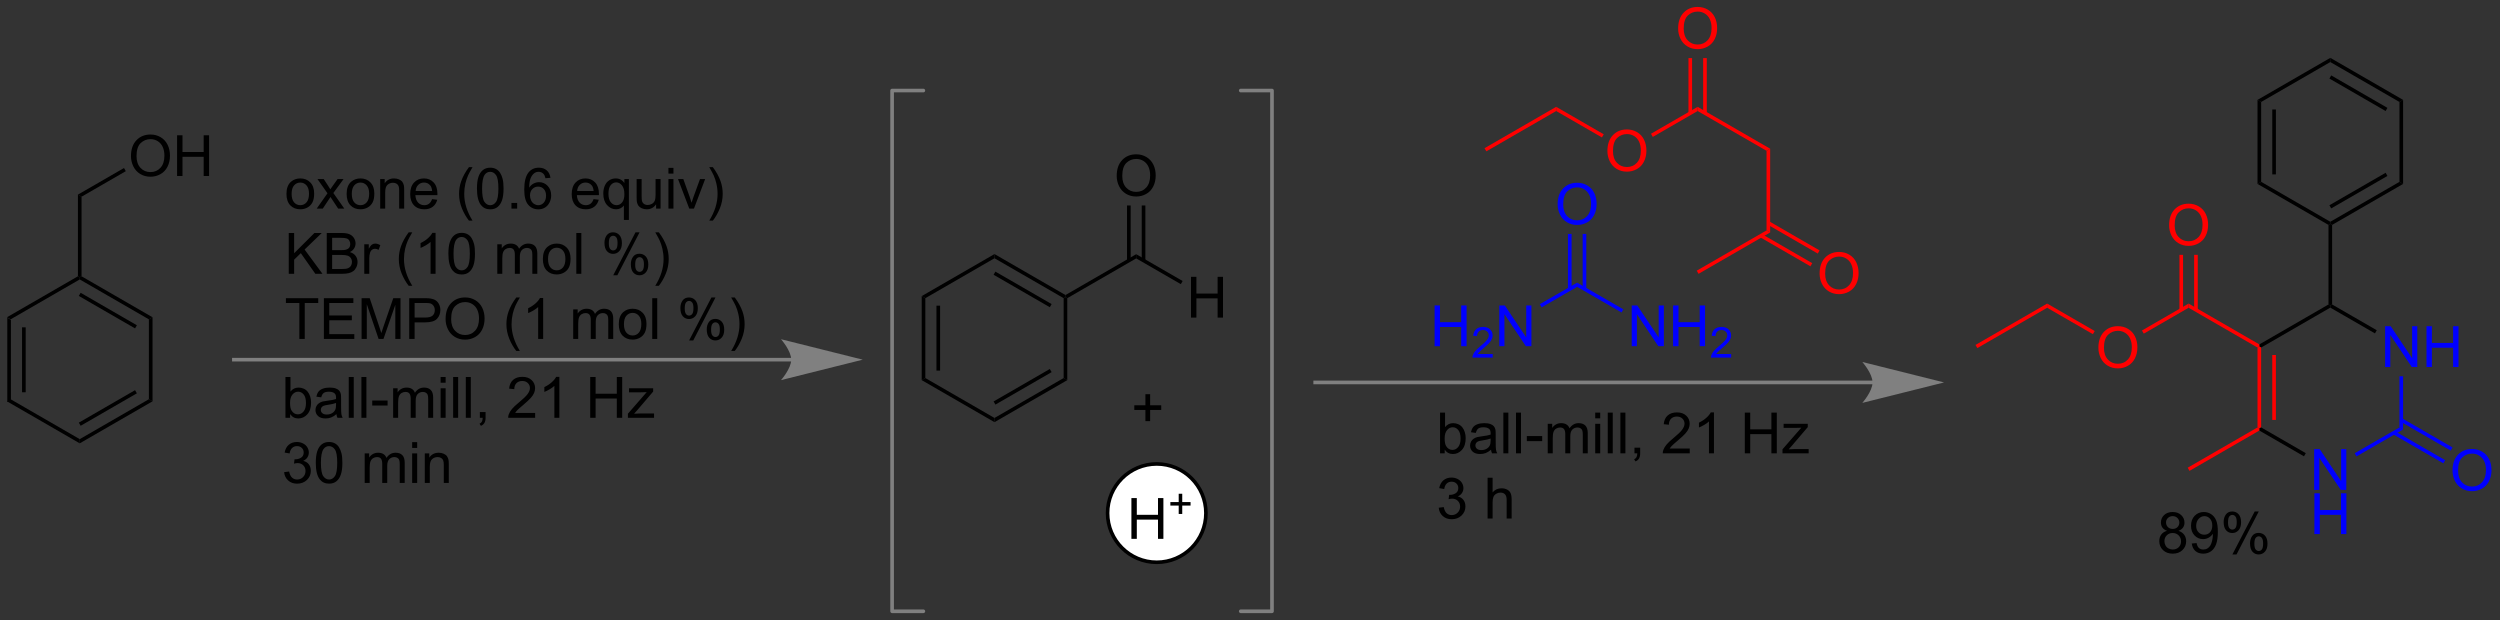 <?xml version="1.0" encoding="UTF-8"?>
<!DOCTYPE svg PUBLIC '-//W3C//DTD SVG 1.0//EN'
          'http://www.w3.org/TR/2001/REC-SVG-20010904/DTD/svg10.dtd'>
<svg stroke-dasharray="none" shape-rendering="auto" xmlns="http://www.w3.org/2000/svg" font-family="'Dialog'" text-rendering="auto" width="963" fill-opacity="1" color-interpolation="auto" color-rendering="auto" preserveAspectRatio="xMidYMid meet" font-size="12px" viewBox="0 0 963 239" fill="black" xmlns:xlink="http://www.w3.org/1999/xlink" stroke="black" image-rendering="auto" stroke-miterlimit="10" stroke-linecap="square" stroke-linejoin="miter" font-style="normal" stroke-width="1" height="239" stroke-dashoffset="0" font-weight="normal" stroke-opacity="1"
><rect x="0" y="0" width="963" height="239" fill="#333333" stroke="none"/><!--Generated by the Batik Graphics2D SVG Generator--><defs id="genericDefs"
  /><g
  ><defs id="defs1"
    ><clipPath clipPathUnits="userSpaceOnUse" id="clipPath1"
      ><path d="M0.633 1.598 L361.52 1.598 L361.52 91.155 L0.633 91.155 L0.633 1.598 Z"
      /></clipPath
      ><clipPath clipPathUnits="userSpaceOnUse" id="clipPath2"
      ><path d="M130.92 124.559 L130.92 211.626 L481.773 211.626 L481.773 124.559 Z"
      /></clipPath
    ></defs
    ><g transform="scale(2.667,2.667) translate(-0.633,-1.598) matrix(1.029,0,0,1.029,-134.032,-126.523)"
    ><path d="M131.893 169.109 L132.403 169.403 L132.403 180.618 L131.893 180.912 ZM133.964 170.452 L133.964 179.569 L134.474 179.569 L134.474 170.452 Z" stroke="none" clip-path="url(#clipPath2)"
    /></g
    ><g transform="matrix(2.743,0,0,2.743,-359.106,-341.656)"
    ><path d="M131.893 180.912 L132.403 180.618 L142.114 186.225 L142.114 186.814 Z" stroke="none" clip-path="url(#clipPath2)"
    /></g
    ><g transform="matrix(2.743,0,0,2.743,-359.106,-341.656)"
    ><path d="M142.114 186.814 L142.114 186.225 L151.826 180.618 L152.336 180.912 ZM142.242 184.348 L150.137 179.79 L149.882 179.348 L141.987 183.906 Z" stroke="none" clip-path="url(#clipPath2)"
    /></g
    ><g transform="matrix(2.743,0,0,2.743,-359.106,-341.656)"
    ><path d="M152.336 180.912 L151.826 180.618 L151.826 169.403 L152.336 169.109 Z" stroke="none" clip-path="url(#clipPath2)"
    /></g
    ><g transform="matrix(2.743,0,0,2.743,-359.106,-341.656)"
    ><path d="M152.336 169.109 L151.826 169.403 L142.114 163.796 L142.114 163.502 L142.37 163.355 ZM150.137 170.231 L142.242 165.673 L141.987 166.115 L149.882 170.673 Z" stroke="none" clip-path="url(#clipPath2)"
    /></g
    ><g transform="matrix(2.743,0,0,2.743,-359.106,-341.656)"
    ><path d="M141.859 163.355 L142.114 163.502 L142.114 163.796 L132.403 169.403 L131.893 169.109 Z" stroke="none" clip-path="url(#clipPath2)"
    /></g
    ><g transform="matrix(2.743,0,0,2.743,-359.106,-341.656)"
    ><path d="M142.37 163.355 L142.114 163.502 L141.859 163.355 L141.859 151.886 L142.37 152.18 Z" stroke="none" clip-path="url(#clipPath2)"
    /></g
    ><g transform="matrix(2.743,0,0,2.743,-359.106,-341.656)"
    ><path d="M149.31 146.485 Q149.31 145.058 150.075 144.253 Q150.841 143.446 152.052 143.446 Q152.844 143.446 153.479 143.826 Q154.117 144.203 154.45 144.881 Q154.786 145.558 154.786 146.417 Q154.786 147.289 154.435 147.977 Q154.083 148.664 153.437 149.018 Q152.794 149.373 152.047 149.373 Q151.239 149.373 150.601 148.982 Q149.966 148.589 149.638 147.914 Q149.31 147.237 149.31 146.485 ZM150.091 146.495 Q150.091 147.531 150.646 148.128 Q151.203 148.722 152.044 148.722 Q152.898 148.722 153.45 148.12 Q154.005 147.518 154.005 146.414 Q154.005 145.714 153.768 145.193 Q153.531 144.672 153.075 144.386 Q152.622 144.097 152.054 144.097 Q151.25 144.097 150.669 144.651 Q150.091 145.203 150.091 146.495 ZM155.785 149.274 L155.785 143.547 L156.543 143.547 L156.543 145.899 L159.519 145.899 L159.519 143.547 L160.277 143.547 L160.277 149.274 L159.519 149.274 L159.519 146.573 L156.543 146.573 L156.543 149.274 L155.785 149.274 Z" stroke="none" clip-path="url(#clipPath2)"
    /></g
    ><g transform="matrix(2.743,0,0,2.743,-359.106,-341.656)"
    ><path d="M142.37 152.18 L141.859 151.886 L148.329 148.151 L148.584 148.593 Z" stroke="none" clip-path="url(#clipPath2)"
    /></g
    ><g transform="matrix(2.743,0,0,2.743,-359.106,-341.656)"
    ><path d="M171.145 151.779 Q171.145 150.628 171.786 150.073 Q172.323 149.612 173.091 149.612 Q173.948 149.612 174.489 150.172 Q175.034 150.732 175.034 151.721 Q175.034 152.521 174.791 152.982 Q174.552 153.44 174.093 153.695 Q173.635 153.948 173.091 153.948 Q172.221 153.948 171.682 153.391 Q171.145 152.831 171.145 151.779 ZM171.869 151.779 Q171.869 152.576 172.216 152.974 Q172.565 153.37 173.091 153.37 Q173.614 153.37 173.961 152.971 Q174.31 152.573 174.31 151.755 Q174.31 150.987 173.961 150.591 Q173.612 150.193 173.091 150.193 Q172.565 150.193 172.216 150.589 Q171.869 150.982 171.869 151.779 ZM175.389 153.854 L176.905 151.698 L175.501 149.706 L176.381 149.706 L177.017 150.677 Q177.196 150.956 177.306 151.143 Q177.478 150.886 177.623 150.685 L178.321 149.706 L179.162 149.706 L177.728 151.659 L179.272 153.854 L178.407 153.854 L177.556 152.565 L177.329 152.216 L176.241 153.854 L175.389 153.854 ZM179.595 151.779 Q179.595 150.628 180.235 150.073 Q180.772 149.612 181.54 149.612 Q182.397 149.612 182.939 150.172 Q183.483 150.732 183.483 151.721 Q183.483 152.521 183.241 152.982 Q183.001 153.44 182.543 153.695 Q182.084 153.948 181.54 153.948 Q180.67 153.948 180.131 153.391 Q179.595 152.831 179.595 151.779 ZM180.319 151.779 Q180.319 152.576 180.665 152.974 Q181.014 153.37 181.54 153.37 Q182.064 153.37 182.41 152.971 Q182.759 152.573 182.759 151.755 Q182.759 150.987 182.41 150.591 Q182.061 150.193 181.54 150.193 Q181.014 150.193 180.665 150.589 Q180.319 150.982 180.319 151.779 ZM184.307 153.854 L184.307 149.706 L184.94 149.706 L184.94 150.294 Q185.395 149.612 186.26 149.612 Q186.635 149.612 186.948 149.748 Q187.263 149.88 187.419 150.099 Q187.575 150.318 187.638 150.62 Q187.677 150.815 187.677 151.302 L187.677 153.854 L186.974 153.854 L186.974 151.331 Q186.974 150.901 186.89 150.688 Q186.81 150.474 186.601 150.349 Q186.393 150.221 186.112 150.221 Q185.661 150.221 185.336 150.508 Q185.01 150.792 185.01 151.589 L185.01 153.854 L184.307 153.854 ZM191.595 152.518 L192.321 152.607 Q192.149 153.245 191.683 153.596 Q191.22 153.948 190.498 153.948 Q189.587 153.948 189.053 153.388 Q188.522 152.826 188.522 151.815 Q188.522 150.768 189.061 150.19 Q189.6 149.612 190.459 149.612 Q191.29 149.612 191.816 150.18 Q192.345 150.745 192.345 151.771 Q192.345 151.833 192.342 151.958 L189.248 151.958 Q189.287 152.643 189.634 153.008 Q189.983 153.37 190.501 153.37 Q190.889 153.37 191.162 153.167 Q191.436 152.964 191.595 152.518 ZM189.287 151.38 L191.603 151.38 Q191.556 150.857 191.337 150.596 Q191.001 150.19 190.467 150.19 Q189.983 150.19 189.652 150.516 Q189.321 150.839 189.287 151.38 ZM196.772 155.539 Q196.189 154.805 195.785 153.82 Q195.384 152.833 195.384 151.779 Q195.384 150.849 195.686 149.998 Q196.037 149.011 196.772 148.029 L197.274 148.029 Q196.803 148.841 196.649 149.19 Q196.412 149.729 196.274 150.315 Q196.108 151.044 196.108 151.784 Q196.108 153.662 197.274 155.539 L196.772 155.539 ZM197.897 151.029 Q197.897 150.013 198.105 149.396 Q198.314 148.776 198.725 148.44 Q199.139 148.104 199.764 148.104 Q200.225 148.104 200.571 148.289 Q200.92 148.474 201.147 148.826 Q201.373 149.175 201.501 149.677 Q201.631 150.177 201.631 151.029 Q201.631 152.037 201.423 152.656 Q201.217 153.276 200.803 153.615 Q200.392 153.953 199.764 153.953 Q198.936 153.953 198.462 153.357 Q197.897 152.643 197.897 151.029 ZM198.618 151.029 Q198.618 152.44 198.949 152.906 Q199.28 153.373 199.764 153.373 Q200.248 153.373 200.577 152.904 Q200.907 152.435 200.907 151.029 Q200.907 149.615 200.577 149.151 Q200.248 148.685 199.756 148.685 Q199.272 148.685 198.983 149.096 Q198.618 149.62 198.618 151.029 ZM202.739 153.854 L202.739 153.052 L203.541 153.052 L203.541 153.854 L202.739 153.854 ZM208.217 149.529 L207.517 149.583 Q207.423 149.169 207.251 148.982 Q206.967 148.682 206.548 148.682 Q206.212 148.682 205.959 148.87 Q205.626 149.112 205.433 149.578 Q205.243 150.042 205.235 150.901 Q205.491 150.513 205.858 150.326 Q206.225 150.138 206.626 150.138 Q207.329 150.138 207.824 150.656 Q208.319 151.175 208.319 151.995 Q208.319 152.534 208.084 152.998 Q207.853 153.458 207.446 153.706 Q207.04 153.953 206.524 153.953 Q205.647 153.953 205.092 153.307 Q204.537 152.659 204.537 151.175 Q204.537 149.513 205.149 148.761 Q205.686 148.104 206.592 148.104 Q207.267 148.104 207.699 148.484 Q208.131 148.862 208.217 149.529 ZM205.345 151.998 Q205.345 152.362 205.498 152.695 Q205.655 153.026 205.931 153.201 Q206.209 153.373 206.514 153.373 Q206.959 153.373 207.28 153.013 Q207.6 152.654 207.6 152.037 Q207.6 151.443 207.282 151.102 Q206.967 150.761 206.485 150.761 Q206.009 150.761 205.675 151.102 Q205.345 151.443 205.345 151.998 ZM214.274 152.518 L215.001 152.607 Q214.829 153.245 214.363 153.596 Q213.899 153.948 213.178 153.948 Q212.267 153.948 211.733 153.388 Q211.202 152.826 211.202 151.815 Q211.202 150.768 211.741 150.19 Q212.28 149.612 213.139 149.612 Q213.97 149.612 214.496 150.18 Q215.024 150.745 215.024 151.771 Q215.024 151.833 215.022 151.958 L211.928 151.958 Q211.967 152.643 212.314 153.008 Q212.662 153.37 213.181 153.37 Q213.569 153.37 213.842 153.167 Q214.116 152.964 214.274 152.518 ZM211.967 151.38 L214.282 151.38 Q214.235 150.857 214.017 150.596 Q213.681 150.19 213.147 150.19 Q212.662 150.19 212.332 150.516 Q212.001 150.839 211.967 151.38 ZM218.528 155.445 L218.528 153.412 Q218.364 153.643 218.07 153.797 Q217.776 153.948 217.442 153.948 Q216.705 153.948 216.172 153.359 Q215.638 152.768 215.638 151.74 Q215.638 151.115 215.854 150.62 Q216.073 150.123 216.484 149.867 Q216.895 149.612 217.388 149.612 Q218.159 149.612 218.599 150.261 L218.599 149.706 L219.232 149.706 L219.232 155.445 L218.528 155.445 ZM216.362 151.768 Q216.362 152.568 216.698 152.969 Q217.034 153.37 217.502 153.37 Q217.95 153.37 218.273 152.99 Q218.599 152.607 218.599 151.831 Q218.599 151.003 218.257 150.586 Q217.916 150.167 217.455 150.167 Q216.997 150.167 216.679 150.555 Q216.362 150.943 216.362 151.768 ZM223.053 153.854 L223.053 153.245 Q222.569 153.948 221.735 153.948 Q221.368 153.948 221.05 153.807 Q220.733 153.667 220.577 153.453 Q220.423 153.24 220.36 152.932 Q220.319 152.724 220.319 152.276 L220.319 149.706 L221.022 149.706 L221.022 152.005 Q221.022 152.557 221.064 152.748 Q221.131 153.026 221.345 153.185 Q221.561 153.341 221.876 153.341 Q222.194 153.341 222.47 153.18 Q222.748 153.018 222.863 152.74 Q222.978 152.458 222.978 151.927 L222.978 149.706 L223.681 149.706 L223.681 153.854 L223.053 153.854 ZM224.786 148.935 L224.786 148.128 L225.489 148.128 L225.489 148.935 L224.786 148.935 ZM224.786 153.854 L224.786 149.706 L225.489 149.706 L225.489 153.854 L224.786 153.854 ZM227.712 153.854 L226.134 149.706 L226.876 149.706 L227.767 152.19 Q227.912 152.591 228.032 153.026 Q228.126 152.698 228.295 152.237 L229.217 149.706 L229.939 149.706 L228.368 153.854 L227.712 153.854 ZM231.022 155.539 L230.517 155.539 Q231.686 153.662 231.686 151.784 Q231.686 151.05 231.517 150.326 Q231.384 149.74 231.147 149.201 Q230.993 148.849 230.517 148.029 L231.022 148.029 Q231.756 149.011 232.108 149.998 Q232.407 150.849 232.407 151.779 Q232.407 152.833 232.004 153.82 Q231.6 154.805 231.022 155.539 Z" stroke="none" clip-path="url(#clipPath2)"
    /></g
    ><g transform="matrix(2.743,0,0,2.743,-359.106,-341.656)"
    ><path d="M171.466 163.004 L171.466 157.278 L172.224 157.278 L172.224 160.116 L175.067 157.278 L176.096 157.278 L173.692 159.598 L176.2 163.004 L175.2 163.004 L173.161 160.106 L172.224 161.02 L172.224 163.004 L171.466 163.004 ZM176.802 163.004 L176.802 157.278 L178.95 157.278 Q179.607 157.278 180.002 157.452 Q180.401 157.624 180.625 157.986 Q180.849 158.348 180.849 158.741 Q180.849 159.108 180.648 159.434 Q180.45 159.757 180.049 159.957 Q180.567 160.108 180.846 160.476 Q181.127 160.843 181.127 161.343 Q181.127 161.746 180.955 162.093 Q180.786 162.437 180.536 162.624 Q180.286 162.812 179.909 162.908 Q179.534 163.004 178.987 163.004 L176.802 163.004 ZM177.56 159.684 L178.799 159.684 Q179.302 159.684 179.52 159.616 Q179.81 159.53 179.955 159.332 Q180.104 159.132 180.104 158.832 Q180.104 158.546 179.966 158.33 Q179.83 158.114 179.575 158.033 Q179.323 157.952 178.705 157.952 L177.56 157.952 L177.56 159.684 ZM177.56 162.327 L178.987 162.327 Q179.354 162.327 179.502 162.301 Q179.763 162.254 179.937 162.145 Q180.114 162.036 180.226 161.827 Q180.341 161.616 180.341 161.343 Q180.341 161.023 180.177 160.788 Q180.013 160.551 179.721 160.455 Q179.432 160.358 178.885 160.358 L177.56 160.358 L177.56 162.327 ZM182.073 163.004 L182.073 158.856 L182.705 158.856 L182.705 159.483 Q182.948 159.043 183.151 158.903 Q183.357 158.762 183.604 158.762 Q183.958 158.762 184.325 158.989 L184.083 159.64 Q183.825 159.489 183.567 159.489 Q183.338 159.489 183.153 159.627 Q182.971 159.765 182.893 160.012 Q182.776 160.387 182.776 160.832 L182.776 163.004 L182.073 163.004 ZM188.311 164.689 Q187.728 163.955 187.324 162.97 Q186.923 161.983 186.923 160.929 Q186.923 159.999 187.225 159.148 Q187.577 158.161 188.311 157.179 L188.814 157.179 Q188.342 157.991 188.189 158.34 Q187.952 158.879 187.814 159.465 Q187.647 160.194 187.647 160.934 Q187.647 162.812 188.814 164.689 L188.311 164.689 ZM192.084 163.004 L191.381 163.004 L191.381 158.523 Q191.126 158.765 190.714 159.007 Q190.303 159.249 189.975 159.371 L189.975 158.692 Q190.564 158.413 191.004 158.02 Q191.446 157.624 191.631 157.254 L192.084 157.254 L192.084 163.004 ZM193.885 160.179 Q193.885 159.163 194.093 158.546 Q194.302 157.926 194.713 157.59 Q195.127 157.254 195.752 157.254 Q196.213 157.254 196.56 157.439 Q196.909 157.624 197.135 157.976 Q197.362 158.325 197.489 158.827 Q197.619 159.327 197.619 160.179 Q197.619 161.187 197.411 161.806 Q197.205 162.426 196.791 162.765 Q196.38 163.103 195.752 163.103 Q194.924 163.103 194.45 162.507 Q193.885 161.793 193.885 160.179 ZM194.607 160.179 Q194.607 161.59 194.937 162.056 Q195.268 162.523 195.752 162.523 Q196.237 162.523 196.565 162.054 Q196.895 161.585 196.895 160.179 Q196.895 158.765 196.565 158.301 Q196.237 157.835 195.744 157.835 Q195.26 157.835 194.971 158.246 Q194.607 158.77 194.607 160.179 ZM200.752 163.004 L200.752 158.856 L201.38 158.856 L201.38 159.437 Q201.575 159.132 201.898 158.947 Q202.224 158.762 202.638 158.762 Q203.099 158.762 203.393 158.955 Q203.69 159.145 203.81 159.489 Q204.302 158.762 205.091 158.762 Q205.708 158.762 206.039 159.103 Q206.372 159.444 206.372 160.155 L206.372 163.004 L205.674 163.004 L205.674 160.39 Q205.674 159.968 205.604 159.783 Q205.536 159.598 205.357 159.486 Q205.177 159.371 204.935 159.371 Q204.497 159.371 204.208 159.663 Q203.919 159.952 203.919 160.593 L203.919 163.004 L203.216 163.004 L203.216 160.309 Q203.216 159.84 203.044 159.606 Q202.872 159.371 202.482 159.371 Q202.185 159.371 201.932 159.528 Q201.682 159.684 201.567 159.986 Q201.455 160.286 201.455 160.851 L201.455 163.004 L200.752 163.004 ZM207.153 160.929 Q207.153 159.778 207.794 159.223 Q208.33 158.762 209.099 158.762 Q209.955 158.762 210.497 159.322 Q211.041 159.882 211.041 160.871 Q211.041 161.671 210.799 162.132 Q210.56 162.59 210.101 162.845 Q209.643 163.098 209.099 163.098 Q208.229 163.098 207.69 162.541 Q207.153 161.981 207.153 160.929 ZM207.877 160.929 Q207.877 161.726 208.224 162.124 Q208.573 162.52 209.099 162.52 Q209.622 162.52 209.968 162.121 Q210.317 161.723 210.317 160.905 Q210.317 160.137 209.968 159.741 Q209.619 159.343 209.099 159.343 Q208.573 159.343 208.224 159.739 Q207.877 160.132 207.877 160.929 ZM211.85 163.004 L211.85 157.278 L212.553 157.278 L212.553 163.004 L211.85 163.004 ZM215.803 158.653 Q215.803 158.038 216.11 157.608 Q216.42 157.179 217.006 157.179 Q217.545 157.179 217.897 157.564 Q218.251 157.95 218.251 158.694 Q218.251 159.421 217.894 159.814 Q217.537 160.207 217.014 160.207 Q216.493 160.207 216.147 159.822 Q215.803 159.434 215.803 158.653 ZM217.024 157.663 Q216.764 157.663 216.589 157.89 Q216.415 158.116 216.415 158.723 Q216.415 159.273 216.589 159.499 Q216.767 159.723 217.024 159.723 Q217.29 159.723 217.464 159.496 Q217.639 159.27 217.639 158.668 Q217.639 158.114 217.462 157.89 Q217.287 157.663 217.024 157.663 ZM217.03 163.215 L220.162 157.179 L220.733 157.179 L217.61 163.215 L217.03 163.215 ZM219.506 161.661 Q219.506 161.043 219.814 160.616 Q220.123 160.187 220.712 160.187 Q221.251 160.187 221.605 160.572 Q221.959 160.957 221.959 161.702 Q221.959 162.429 221.6 162.822 Q221.243 163.215 220.717 163.215 Q220.196 163.215 219.85 162.827 Q219.506 162.437 219.506 161.661 ZM220.733 160.671 Q220.467 160.671 220.293 160.898 Q220.118 161.124 220.118 161.731 Q220.118 162.278 220.293 162.504 Q220.47 162.731 220.728 162.731 Q220.998 162.731 221.17 162.504 Q221.345 162.278 221.345 161.676 Q221.345 161.121 221.168 160.898 Q220.993 160.671 220.733 160.671 ZM223.44 164.689 L222.935 164.689 Q224.104 162.812 224.104 160.934 Q224.104 160.2 223.935 159.476 Q223.802 158.89 223.565 158.351 Q223.411 157.999 222.935 157.179 L223.44 157.179 Q224.174 158.161 224.526 159.148 Q224.825 159.999 224.825 160.929 Q224.825 161.983 224.422 162.97 Q224.018 163.955 223.44 164.689 Z" stroke="none" clip-path="url(#clipPath2)"
    /></g
    ><g transform="matrix(2.743,0,0,2.743,-359.106,-341.656)"
    ><path d="M172.955 172.154 L172.955 167.102 L171.067 167.102 L171.067 166.428 L175.607 166.428 L175.607 167.102 L173.713 167.102 L173.713 172.154 L172.955 172.154 ZM176.399 172.154 L176.399 166.428 L180.54 166.428 L180.54 167.102 L177.157 167.102 L177.157 168.857 L180.327 168.857 L180.327 169.529 L177.157 169.529 L177.157 171.477 L180.673 171.477 L180.673 172.154 L176.399 172.154 ZM181.696 172.154 L181.696 166.428 L182.837 166.428 L184.194 170.482 Q184.381 171.048 184.467 171.329 Q184.564 171.016 184.772 170.412 L186.142 166.428 L187.162 166.428 L187.162 172.154 L186.431 172.154 L186.431 167.36 L184.767 172.154 L184.084 172.154 L182.428 167.279 L182.428 172.154 L181.696 172.154 ZM188.384 172.154 L188.384 166.428 L190.545 166.428 Q191.116 166.428 191.415 166.482 Q191.837 166.553 192.121 166.751 Q192.407 166.946 192.582 167.303 Q192.756 167.657 192.756 168.084 Q192.756 168.813 192.29 169.321 Q191.827 169.826 190.61 169.826 L189.142 169.826 L189.142 172.154 L188.384 172.154 ZM189.142 169.149 L190.623 169.149 Q191.358 169.149 191.665 168.876 Q191.975 168.602 191.975 168.107 Q191.975 167.748 191.793 167.493 Q191.61 167.235 191.314 167.154 Q191.123 167.102 190.608 167.102 L189.142 167.102 L189.142 169.149 ZM193.491 169.365 Q193.491 167.938 194.256 167.133 Q195.022 166.326 196.233 166.326 Q197.024 166.326 197.66 166.706 Q198.298 167.084 198.631 167.761 Q198.967 168.438 198.967 169.298 Q198.967 170.17 198.616 170.857 Q198.264 171.545 197.618 171.899 Q196.975 172.253 196.228 172.253 Q195.42 172.253 194.782 171.863 Q194.147 171.469 193.819 170.795 Q193.491 170.118 193.491 169.365 ZM194.272 169.376 Q194.272 170.412 194.827 171.008 Q195.384 171.602 196.225 171.602 Q197.079 171.602 197.631 171.001 Q198.186 170.399 198.186 169.295 Q198.186 168.594 197.949 168.074 Q197.712 167.553 197.256 167.266 Q196.803 166.977 196.235 166.977 Q195.431 166.977 194.85 167.532 Q194.272 168.084 194.272 169.376 ZM203.42 173.839 Q202.837 173.105 202.433 172.12 Q202.032 171.133 202.032 170.079 Q202.032 169.149 202.334 168.298 Q202.686 167.31 203.42 166.329 L203.923 166.329 Q203.452 167.141 203.298 167.49 Q203.061 168.029 202.923 168.615 Q202.756 169.344 202.756 170.084 Q202.756 171.962 203.923 173.839 L203.42 173.839 ZM207.194 172.154 L206.491 172.154 L206.491 167.673 Q206.235 167.915 205.824 168.157 Q205.412 168.399 205.084 168.522 L205.084 167.842 Q205.673 167.563 206.113 167.17 Q206.556 166.774 206.741 166.404 L207.194 166.404 L207.194 172.154 ZM211.412 172.154 L211.412 168.006 L212.04 168.006 L212.04 168.587 Q212.235 168.282 212.558 168.097 Q212.884 167.912 213.298 167.912 Q213.759 167.912 214.053 168.105 Q214.35 168.295 214.47 168.639 Q214.962 167.912 215.751 167.912 Q216.368 167.912 216.699 168.253 Q217.032 168.594 217.032 169.305 L217.032 172.154 L216.334 172.154 L216.334 169.54 Q216.334 169.118 216.264 168.933 Q216.196 168.748 216.017 168.636 Q215.837 168.522 215.595 168.522 Q215.157 168.522 214.868 168.813 Q214.579 169.102 214.579 169.743 L214.579 172.154 L213.876 172.154 L213.876 169.459 Q213.876 168.99 213.704 168.756 Q213.532 168.522 213.142 168.522 Q212.845 168.522 212.592 168.678 Q212.342 168.834 212.228 169.136 Q212.116 169.435 212.116 170.001 L212.116 172.154 L211.412 172.154 ZM217.814 170.079 Q217.814 168.928 218.454 168.373 Q218.991 167.912 219.759 167.912 Q220.616 167.912 221.157 168.472 Q221.702 169.032 221.702 170.022 Q221.702 170.821 221.459 171.282 Q221.22 171.74 220.761 171.995 Q220.303 172.248 219.759 172.248 Q218.889 172.248 218.35 171.691 Q217.814 171.131 217.814 170.079 ZM218.537 170.079 Q218.537 170.876 218.884 171.274 Q219.233 171.67 219.759 171.67 Q220.282 171.67 220.629 171.272 Q220.978 170.873 220.978 170.055 Q220.978 169.287 220.629 168.891 Q220.28 168.493 219.759 168.493 Q219.233 168.493 218.884 168.889 Q218.537 169.282 218.537 170.079 ZM222.51 172.154 L222.51 166.428 L223.213 166.428 L223.213 172.154 L222.51 172.154 ZM226.463 167.803 Q226.463 167.188 226.77 166.758 Q227.08 166.329 227.666 166.329 Q228.205 166.329 228.557 166.714 Q228.911 167.1 228.911 167.844 Q228.911 168.571 228.554 168.964 Q228.198 169.357 227.674 169.357 Q227.153 169.357 226.807 168.972 Q226.463 168.584 226.463 167.803 ZM227.685 166.813 Q227.424 166.813 227.25 167.04 Q227.075 167.266 227.075 167.873 Q227.075 168.423 227.25 168.649 Q227.427 168.873 227.685 168.873 Q227.95 168.873 228.125 168.647 Q228.299 168.42 228.299 167.818 Q228.299 167.264 228.122 167.04 Q227.948 166.813 227.685 166.813 ZM227.69 172.365 L230.823 166.329 L231.393 166.329 L228.27 172.365 L227.69 172.365 ZM230.166 170.81 Q230.166 170.193 230.474 169.766 Q230.784 169.337 231.372 169.337 Q231.911 169.337 232.265 169.722 Q232.619 170.107 232.619 170.852 Q232.619 171.579 232.26 171.972 Q231.903 172.365 231.377 172.365 Q230.857 172.365 230.51 171.977 Q230.166 171.587 230.166 170.81 ZM231.393 169.821 Q231.127 169.821 230.953 170.048 Q230.778 170.274 230.778 170.881 Q230.778 171.428 230.953 171.654 Q231.13 171.881 231.388 171.881 Q231.659 171.881 231.83 171.654 Q232.005 171.428 232.005 170.826 Q232.005 170.272 231.828 170.048 Q231.653 169.821 231.393 169.821 ZM234.1 173.839 L233.595 173.839 Q234.764 171.962 234.764 170.084 Q234.764 169.35 234.595 168.626 Q234.462 168.04 234.225 167.501 Q234.071 167.149 233.595 166.329 L234.1 166.329 Q234.834 167.31 235.186 168.298 Q235.485 169.149 235.485 170.079 Q235.485 171.133 235.082 172.12 Q234.678 173.105 234.1 173.839 Z" stroke="none" clip-path="url(#clipPath2)"
    /></g
    ><g transform="matrix(2.743,0,0,2.743,-359.106,-341.656)"
    ><path d="M171.657 183.225 L171.004 183.225 L171.004 177.499 L171.707 177.499 L171.707 179.541 Q172.152 178.983 172.845 178.983 Q173.228 178.983 173.569 179.137 Q173.91 179.291 174.131 179.572 Q174.353 179.85 174.478 180.246 Q174.603 180.639 174.603 181.087 Q174.603 182.155 174.074 182.738 Q173.548 183.319 172.808 183.319 Q172.074 183.319 171.657 182.705 L171.657 183.225 ZM171.65 181.119 Q171.65 181.866 171.853 182.197 Q172.183 182.741 172.751 182.741 Q173.212 182.741 173.548 182.34 Q173.884 181.939 173.884 181.147 Q173.884 180.335 173.561 179.949 Q173.238 179.561 172.782 179.561 Q172.321 179.561 171.986 179.962 Q171.65 180.361 171.65 181.119 ZM178.164 182.712 Q177.773 183.046 177.411 183.184 Q177.052 183.319 176.638 183.319 Q175.953 183.319 175.586 182.986 Q175.219 182.65 175.219 182.132 Q175.219 181.827 175.357 181.574 Q175.497 181.322 175.721 181.171 Q175.945 181.017 176.226 180.939 Q176.435 180.884 176.851 180.835 Q177.703 180.733 178.107 180.593 Q178.109 180.447 178.109 180.408 Q178.109 179.978 177.911 179.804 Q177.641 179.564 177.109 179.564 Q176.614 179.564 176.377 179.738 Q176.141 179.913 176.029 180.353 L175.341 180.259 Q175.435 179.819 175.648 179.548 Q175.864 179.275 176.271 179.129 Q176.677 178.983 177.211 178.983 Q177.742 178.983 178.073 179.108 Q178.406 179.233 178.562 179.423 Q178.719 179.611 178.781 179.9 Q178.817 180.08 178.817 180.548 L178.817 181.486 Q178.817 182.468 178.862 182.728 Q178.906 182.986 179.039 183.225 L178.304 183.225 Q178.195 183.007 178.164 182.712 ZM178.107 181.142 Q177.724 181.298 176.958 181.408 Q176.523 181.47 176.344 181.548 Q176.164 181.626 176.065 181.778 Q175.969 181.929 175.969 182.111 Q175.969 182.392 176.182 182.58 Q176.396 182.767 176.804 182.767 Q177.211 182.767 177.526 182.59 Q177.844 182.413 177.992 182.103 Q178.107 181.866 178.107 181.4 L178.107 181.142 ZM179.892 183.225 L179.892 177.499 L180.595 177.499 L180.595 183.225 L179.892 183.225 ZM181.669 183.225 L181.669 177.499 L182.372 177.499 L182.372 183.225 L181.669 183.225 ZM183.189 181.507 L183.189 180.798 L185.347 180.798 L185.347 181.507 L183.189 181.507 ZM186.126 183.225 L186.126 179.077 L186.754 179.077 L186.754 179.658 Q186.949 179.353 187.272 179.168 Q187.597 178.983 188.012 178.983 Q188.472 178.983 188.767 179.176 Q189.064 179.366 189.183 179.71 Q189.676 178.983 190.465 178.983 Q191.082 178.983 191.413 179.324 Q191.746 179.666 191.746 180.376 L191.746 183.225 L191.048 183.225 L191.048 180.611 Q191.048 180.189 190.978 180.004 Q190.91 179.819 190.73 179.707 Q190.551 179.593 190.308 179.593 Q189.871 179.593 189.582 179.884 Q189.293 180.173 189.293 180.814 L189.293 183.225 L188.59 183.225 L188.59 180.53 Q188.59 180.061 188.418 179.827 Q188.246 179.593 187.855 179.593 Q187.558 179.593 187.306 179.749 Q187.056 179.905 186.941 180.207 Q186.829 180.507 186.829 181.072 L186.829 183.225 L186.126 183.225 ZM192.793 178.306 L192.793 177.499 L193.496 177.499 L193.496 178.306 L192.793 178.306 ZM192.793 183.225 L192.793 179.077 L193.496 179.077 L193.496 183.225 L192.793 183.225 ZM194.552 183.225 L194.552 177.499 L195.255 177.499 L195.255 183.225 L194.552 183.225 ZM196.329 183.225 L196.329 177.499 L197.032 177.499 L197.032 183.225 L196.329 183.225 ZM198.304 183.225 L198.304 182.423 L199.107 182.423 L199.107 183.225 Q199.107 183.668 198.95 183.939 Q198.794 184.21 198.453 184.358 L198.258 184.059 Q198.482 183.96 198.586 183.77 Q198.692 183.582 198.703 183.225 L198.304 183.225 ZM206.067 182.548 L206.067 183.225 L202.281 183.225 Q202.273 182.97 202.364 182.736 Q202.508 182.35 202.825 181.975 Q203.146 181.6 203.747 181.108 Q204.679 180.343 205.008 179.895 Q205.336 179.447 205.336 179.048 Q205.336 178.632 205.036 178.345 Q204.739 178.056 204.258 178.056 Q203.75 178.056 203.445 178.361 Q203.141 178.666 203.138 179.205 L202.414 179.132 Q202.489 178.322 202.974 177.9 Q203.458 177.475 204.273 177.475 Q205.099 177.475 205.578 177.934 Q206.06 178.389 206.06 179.064 Q206.06 179.408 205.919 179.741 Q205.779 180.072 205.45 180.439 Q205.125 180.806 204.367 181.447 Q203.734 181.978 203.554 182.168 Q203.375 182.358 203.258 182.548 L206.067 182.548 ZM209.47 183.225 L208.767 183.225 L208.767 178.744 Q208.512 178.986 208.1 179.228 Q207.689 179.47 207.361 179.593 L207.361 178.913 Q207.949 178.634 208.389 178.241 Q208.832 177.845 209.017 177.475 L209.47 177.475 L209.47 183.225 ZM213.801 183.225 L213.801 177.499 L214.558 177.499 L214.558 179.85 L217.535 179.85 L217.535 177.499 L218.293 177.499 L218.293 183.225 L217.535 183.225 L217.535 180.525 L214.558 180.525 L214.558 183.225 L213.801 183.225 ZM219.094 183.225 L219.094 182.655 L221.734 179.624 Q221.286 179.647 220.942 179.647 L219.25 179.647 L219.25 179.077 L222.641 179.077 L222.641 179.541 L220.396 182.173 L219.961 182.655 Q220.435 182.619 220.849 182.619 L222.766 182.619 L222.766 183.225 L219.094 183.225 Z" stroke="none" clip-path="url(#clipPath2)"
    /></g
    ><g transform="matrix(2.743,0,0,2.743,-359.106,-341.656)"
    ><path d="M170.816 190.862 L171.519 190.769 Q171.642 191.368 171.931 191.631 Q172.222 191.894 172.642 191.894 Q173.137 191.894 173.478 191.55 Q173.821 191.206 173.821 190.698 Q173.821 190.214 173.504 189.901 Q173.189 189.586 172.699 189.586 Q172.501 189.586 172.204 189.665 L172.282 189.047 Q172.353 189.055 172.394 189.055 Q172.845 189.055 173.204 188.821 Q173.564 188.586 173.564 188.097 Q173.564 187.711 173.301 187.459 Q173.04 187.203 172.626 187.203 Q172.215 187.203 171.941 187.461 Q171.668 187.719 171.59 188.235 L170.887 188.11 Q171.017 187.401 171.472 187.013 Q171.931 186.625 172.611 186.625 Q173.079 186.625 173.472 186.826 Q173.868 187.026 174.077 187.375 Q174.285 187.722 174.285 188.112 Q174.285 188.485 174.084 188.79 Q173.887 189.094 173.496 189.274 Q174.004 189.391 174.285 189.761 Q174.566 190.128 174.566 190.683 Q174.566 191.433 174.019 191.956 Q173.472 192.477 172.637 192.477 Q171.884 192.477 171.384 192.029 Q170.887 191.578 170.816 190.862 ZM175.263 189.55 Q175.263 188.534 175.471 187.917 Q175.679 187.297 176.091 186.961 Q176.505 186.625 177.13 186.625 Q177.591 186.625 177.937 186.81 Q178.286 186.995 178.513 187.347 Q178.739 187.696 178.867 188.198 Q178.997 188.698 178.997 189.55 Q178.997 190.558 178.789 191.178 Q178.583 191.797 178.169 192.136 Q177.758 192.474 177.13 192.474 Q176.302 192.474 175.828 191.878 Q175.263 191.165 175.263 189.55 ZM175.984 189.55 Q175.984 190.961 176.315 191.428 Q176.646 191.894 177.13 191.894 Q177.614 191.894 177.942 191.425 Q178.273 190.956 178.273 189.55 Q178.273 188.136 177.942 187.672 Q177.614 187.206 177.122 187.206 Q176.638 187.206 176.349 187.618 Q175.984 188.141 175.984 189.55 ZM182.13 192.375 L182.13 188.227 L182.758 188.227 L182.758 188.808 Q182.953 188.503 183.276 188.318 Q183.601 188.133 184.016 188.133 Q184.476 188.133 184.771 188.326 Q185.067 188.516 185.187 188.86 Q185.679 188.133 186.469 188.133 Q187.086 188.133 187.417 188.474 Q187.75 188.815 187.75 189.526 L187.75 192.375 L187.052 192.375 L187.052 189.761 Q187.052 189.339 186.982 189.154 Q186.914 188.969 186.734 188.857 Q186.554 188.743 186.312 188.743 Q185.875 188.743 185.586 189.034 Q185.297 189.323 185.297 189.964 L185.297 192.375 L184.594 192.375 L184.594 189.68 Q184.594 189.211 184.422 188.977 Q184.25 188.743 183.859 188.743 Q183.562 188.743 183.31 188.899 Q183.06 189.055 182.945 189.357 Q182.833 189.657 182.833 190.222 L182.833 192.375 L182.13 192.375 ZM188.797 187.456 L188.797 186.649 L189.5 186.649 L189.5 187.456 L188.797 187.456 ZM188.797 192.375 L188.797 188.227 L189.5 188.227 L189.5 192.375 L188.797 192.375 ZM190.571 192.375 L190.571 188.227 L191.204 188.227 L191.204 188.815 Q191.66 188.133 192.525 188.133 Q192.9 188.133 193.212 188.269 Q193.527 188.401 193.683 188.62 Q193.84 188.839 193.902 189.141 Q193.941 189.336 193.941 189.823 L193.941 192.375 L193.238 192.375 L193.238 189.852 Q193.238 189.422 193.155 189.209 Q193.074 188.995 192.866 188.87 Q192.657 188.743 192.376 188.743 Q191.926 188.743 191.6 189.029 Q191.275 189.313 191.275 190.11 L191.275 192.375 L190.571 192.375 Z" stroke="none" clip-path="url(#clipPath2)"
    /></g
    ><g transform="matrix(2.743,0,0,2.743,-359.106,-341.656)"
    ><path d="M260.353 166.135 L260.863 166.429 L260.863 177.643 L260.353 177.938 ZM262.424 167.478 L262.424 176.595 L262.934 176.595 L262.934 167.478 Z" stroke="none" clip-path="url(#clipPath2)"
    /></g
    ><g transform="matrix(2.743,0,0,2.743,-359.106,-341.656)"
    ><path d="M260.353 177.938 L260.863 177.643 L270.574 183.25 L270.574 183.84 Z" stroke="none" clip-path="url(#clipPath2)"
    /></g
    ><g transform="matrix(2.743,0,0,2.743,-359.106,-341.656)"
    ><path d="M270.574 183.84 L270.574 183.25 L280.286 177.643 L280.796 177.938 ZM270.702 181.374 L278.597 176.816 L278.342 176.374 L270.447 180.932 Z" stroke="none" clip-path="url(#clipPath2)"
    /></g
    ><g transform="matrix(2.743,0,0,2.743,-359.106,-341.656)"
    ><path d="M280.796 177.938 L280.286 177.643 L280.286 166.429 L280.541 166.282 L280.796 166.429 Z" stroke="none" clip-path="url(#clipPath2)"
    /></g
    ><g transform="matrix(2.743,0,0,2.743,-359.106,-341.656)"
    ><path d="M280.541 165.988 L280.541 166.282 L280.286 166.429 L270.574 160.822 L270.574 160.233 ZM278.597 167.257 L270.702 162.699 L270.447 163.141 L278.342 167.699 Z" stroke="none" clip-path="url(#clipPath2)"
    /></g
    ><g transform="matrix(2.743,0,0,2.743,-359.106,-341.656)"
    ><path d="M270.574 160.233 L270.574 160.822 L260.863 166.429 L260.353 166.135 Z" stroke="none" clip-path="url(#clipPath2)"
    /></g
    ><g transform="matrix(2.743,0,0,2.743,-359.106,-341.656)"
    ><path d="M280.796 166.429 L280.541 166.282 L280.541 165.988 L290.473 160.253 L290.473 160.842 Z" stroke="none" clip-path="url(#clipPath2)"
    /></g
    ><g transform="matrix(2.743,0,0,2.743,-359.106,-341.656)"
    ><path d="M298.171 169.157 L298.171 163.43 L298.929 163.43 L298.929 165.782 L301.906 165.782 L301.906 163.43 L302.663 163.43 L302.663 169.157 L301.906 169.157 L301.906 166.457 L298.929 166.457 L298.929 169.157 L298.171 169.157 Z" stroke="none" clip-path="url(#clipPath2)"
    /></g
    ><g transform="matrix(2.743,0,0,2.743,-359.106,-341.656)"
    ><path d="M290.473 160.842 L290.473 160.253 L296.995 164.018 L296.74 164.46 Z" stroke="none" clip-path="url(#clipPath2)"
    /></g
    ><g transform="matrix(2.743,0,0,2.743,-359.106,-341.656)"
    ><path d="M287.736 149.265 Q287.736 147.838 288.502 147.033 Q289.268 146.226 290.479 146.226 Q291.27 146.226 291.906 146.606 Q292.544 146.984 292.877 147.661 Q293.213 148.338 293.213 149.197 Q293.213 150.07 292.861 150.757 Q292.51 151.445 291.864 151.799 Q291.221 152.153 290.473 152.153 Q289.666 152.153 289.028 151.762 Q288.393 151.369 288.065 150.695 Q287.736 150.018 287.736 149.265 ZM288.518 149.275 Q288.518 150.312 289.072 150.908 Q289.63 151.502 290.471 151.502 Q291.325 151.502 291.877 150.9 Q292.432 150.299 292.432 149.195 Q292.432 148.494 292.195 147.973 Q291.958 147.452 291.502 147.166 Q291.049 146.877 290.481 146.877 Q289.676 146.877 289.096 147.432 Q288.518 147.984 288.518 149.275 Z" stroke="none" clip-path="url(#clipPath2)"
    /></g
    ><g transform="matrix(2.743,0,0,2.743,-359.106,-341.656)"
    ><path d="M291.761 161.144 L291.761 153.409 L291.25 153.409 L291.25 161.144 ZM289.696 161.144 L289.696 153.409 L289.186 153.409 L289.186 161.144 Z" stroke="none" clip-path="url(#clipPath2)"
    /></g
    ><g fill="white" transform="matrix(2.743,0,0,2.743,-359.106,-341.656)" stroke="white"
    ><path d="M293.359 203.517 C289.546 203.517 286.454 200.426 286.454 196.612 C286.454 192.799 289.546 189.707 293.359 189.707 C297.173 189.707 300.264 192.799 300.264 196.612 C300.264 200.426 297.173 203.517 293.359 203.517" stroke="none" clip-path="url(#clipPath2)"
    /></g
    ><g stroke-width="0.51" transform="matrix(2.743,0,0,2.743,-359.106,-341.656)" stroke-linejoin="round" stroke-linecap="round"
    ><path fill="none" d="M293.359 203.517 C289.546 203.517 286.454 200.426 286.454 196.612 C286.454 192.799 289.546 189.707 293.359 189.707 C297.173 189.707 300.264 192.799 300.264 196.612 C300.264 200.426 297.173 203.517 293.359 203.517" clip-path="url(#clipPath2)"
    /></g
    ><g transform="matrix(2.743,0,0,2.743,-359.106,-341.656)"
    ><path d="M289.801 200.226 L289.801 194.5 L290.559 194.5 L290.559 196.851 L293.536 196.851 L293.536 194.5 L294.293 194.5 L294.293 200.226 L293.536 200.226 L293.536 197.526 L290.559 197.526 L290.559 200.226 L289.801 200.226 Z" stroke="none" clip-path="url(#clipPath2)"
    /></g
    ><g transform="matrix(2.743,0,0,2.743,-359.106,-341.656)"
    ><path d="M296.442 196.731 L296.442 195.554 L295.272 195.554 L295.272 195.061 L296.442 195.061 L296.442 193.893 L296.94 193.893 L296.94 195.061 L298.108 195.061 L298.108 195.554 L296.94 195.554 L296.94 196.731 L296.442 196.731 Z" stroke="none" clip-path="url(#clipPath2)"
    /></g
    ><g transform="matrix(2.743,0,0,2.743,-359.106,-341.656)"
    ><path d="M291.768 183.697 L291.768 182.127 L290.208 182.127 L290.208 181.47 L291.768 181.47 L291.768 179.913 L292.432 179.913 L292.432 181.47 L293.989 181.47 L293.989 182.127 L292.432 182.127 L292.432 183.697 L291.768 183.697 Z" stroke="none" clip-path="url(#clipPath2)"
    /></g
    ><g fill="gray" stroke-width="0.51" transform="matrix(2.743,0,0,2.743,-359.106,-341.656)" stroke-linecap="round" stroke="gray" stroke-linejoin="round"
    ><path fill="none" d="M305.156 210.399 L309.543 210.399 L309.543 137.271 L305.156 137.271" clip-path="url(#clipPath2)"
    /></g
    ><g fill="gray" stroke-width="0.51" transform="matrix(2.743,0,0,2.743,-359.106,-341.656)" stroke-linecap="round" stroke="gray" stroke-linejoin="round"
    ><path fill="none" d="M260.584 137.271 L256.196 137.271 L256.196 210.399 L260.584 210.399" clip-path="url(#clipPath2)"
    /></g
    ><g fill="red" transform="matrix(2.743,0,0,2.743,-359.106,-341.656)" stroke="red"
    ><path d="M356.646 145.773 Q356.646 144.346 357.412 143.541 Q358.177 142.734 359.388 142.734 Q360.18 142.734 360.815 143.114 Q361.453 143.492 361.787 144.169 Q362.123 144.846 362.123 145.705 Q362.123 146.578 361.771 147.265 Q361.42 147.953 360.774 148.307 Q360.13 148.661 359.383 148.661 Q358.576 148.661 357.938 148.27 Q357.302 147.877 356.974 147.203 Q356.646 146.526 356.646 145.773 ZM357.427 145.784 Q357.427 146.82 357.982 147.416 Q358.539 148.01 359.38 148.01 Q360.235 148.01 360.787 147.409 Q361.341 146.807 361.341 145.703 Q361.341 145.002 361.104 144.481 Q360.868 143.96 360.412 143.674 Q359.959 143.385 359.391 143.385 Q358.586 143.385 358.005 143.94 Q357.427 144.492 357.427 145.784 Z" stroke="none" clip-path="url(#clipPath2)"
    /></g
    ><g fill="red" transform="matrix(2.743,0,0,2.743,-359.106,-341.656)" stroke="red"
    ><path d="M349.451 140.147 L349.451 139.558 L356.13 143.414 L355.875 143.856 Z" stroke="none" clip-path="url(#clipPath2)"
    /></g
    ><g fill="red" transform="matrix(2.743,0,0,2.743,-359.106,-341.656)" stroke="red"
    ><path d="M363.021 143.781 L362.766 143.339 L369.315 139.558 L369.315 140.147 Z" stroke="none" clip-path="url(#clipPath2)"
    /></g
    ><g fill="red" transform="matrix(2.743,0,0,2.743,-359.106,-341.656)" stroke="red"
    ><path d="M369.315 140.147 L369.315 139.558 L379.503 145.44 L378.992 145.734 Z" stroke="none" clip-path="url(#clipPath2)"
    /></g
    ><g fill="red" transform="matrix(2.743,0,0,2.743,-359.106,-341.656)" stroke="red"
    ><path d="M366.578 128.57 Q366.578 127.143 367.344 126.338 Q368.11 125.531 369.32 125.531 Q370.112 125.531 370.748 125.911 Q371.385 126.289 371.719 126.966 Q372.055 127.643 372.055 128.502 Q372.055 129.375 371.703 130.062 Q371.352 130.75 370.706 131.104 Q370.063 131.458 369.315 131.458 Q368.508 131.458 367.87 131.067 Q367.235 130.674 366.906 130 Q366.578 129.323 366.578 128.57 ZM367.36 128.581 Q367.36 129.617 367.914 130.213 Q368.471 130.807 369.313 130.807 Q370.167 130.807 370.719 130.206 Q371.274 129.604 371.274 128.5 Q371.274 127.799 371.036 127.278 Q370.8 126.757 370.344 126.471 Q369.891 126.182 369.323 126.182 Q368.518 126.182 367.938 126.737 Q367.36 127.289 367.36 128.581 Z" stroke="none" clip-path="url(#clipPath2)"
    /></g
    ><g fill="red" transform="matrix(2.743,0,0,2.743,-359.106,-341.656)" stroke="red"
    ><path d="M370.603 140.449 L370.603 132.714 L370.092 132.714 L370.092 140.449 ZM368.538 140.449 L368.538 132.714 L368.028 132.714 L368.028 140.449 Z" stroke="none" clip-path="url(#clipPath2)"
    /></g
    ><g fill="red" transform="matrix(2.743,0,0,2.743,-359.106,-341.656)" stroke="red"
    ><path d="M378.992 145.734 L379.503 145.44 L379.503 157.203 L378.992 156.909 Z" stroke="none" clip-path="url(#clipPath2)"
    /></g
    ><g fill="red" transform="matrix(2.743,0,0,2.743,-359.106,-341.656)" stroke="red"
    ><path d="M386.443 162.976 Q386.443 161.549 387.208 160.744 Q387.974 159.937 389.185 159.937 Q389.976 159.937 390.612 160.317 Q391.25 160.695 391.583 161.372 Q391.919 162.049 391.919 162.908 Q391.919 163.781 391.568 164.468 Q391.216 165.156 390.57 165.51 Q389.927 165.864 389.18 165.864 Q388.372 165.864 387.734 165.474 Q387.099 165.08 386.771 164.406 Q386.443 163.729 386.443 162.976 ZM387.224 162.987 Q387.224 164.023 387.779 164.619 Q388.336 165.213 389.177 165.213 Q390.031 165.213 390.583 164.612 Q391.138 164.01 391.138 162.906 Q391.138 162.205 390.901 161.685 Q390.664 161.164 390.208 160.877 Q389.755 160.588 389.187 160.588 Q388.383 160.588 387.802 161.143 Q387.224 161.695 387.224 162.987 Z" stroke="none" clip-path="url(#clipPath2)"
    /></g
    ><g fill="red" transform="matrix(2.743,0,0,2.743,-359.106,-341.656)" stroke="red"
    ><path d="M378.088 157.873 L385.155 161.953 L385.41 161.511 L378.343 157.431 ZM379.12 156.085 L386.187 160.165 L386.442 159.724 L379.375 155.643 Z" stroke="none" clip-path="url(#clipPath2)"
    /></g
    ><g fill="red" transform="matrix(2.743,0,0,2.743,-359.106,-341.656)" stroke="red"
    ><path d="M378.992 156.909 L379.503 157.203 L369.443 163.011 L369.188 162.569 Z" stroke="none" clip-path="url(#clipPath2)"
    /></g
    ><g fill="blue" transform="matrix(2.743,0,0,2.743,-359.106,-341.656)" stroke="blue"
    ><path d="M332.378 173.176 L332.378 167.45 L333.135 167.45 L333.135 169.801 L336.112 169.801 L336.112 167.45 L336.87 167.45 L336.87 173.176 L336.112 173.176 L336.112 170.476 L333.135 170.476 L333.135 173.176 L332.378 173.176 Z" stroke="none" clip-path="url(#clipPath2)"
    /></g
    ><g fill="blue" transform="matrix(2.743,0,0,2.743,-359.106,-341.656)" stroke="blue"
    ><path d="M340.536 174.269 L340.536 174.776 L337.696 174.776 Q337.69 174.585 337.759 174.409 Q337.866 174.12 338.104 173.839 Q338.344 173.558 338.796 173.189 Q339.495 172.614 339.741 172.278 Q339.987 171.942 339.987 171.644 Q339.987 171.331 339.762 171.116 Q339.54 170.899 339.178 170.899 Q338.798 170.899 338.569 171.128 Q338.341 171.357 338.339 171.761 L337.796 171.706 Q337.852 171.099 338.216 170.782 Q338.579 170.464 339.19 170.464 Q339.809 170.464 340.169 170.808 Q340.53 171.149 340.53 171.655 Q340.53 171.913 340.425 172.163 Q340.319 172.411 340.073 172.687 Q339.829 172.962 339.26 173.442 Q338.786 173.841 338.651 173.983 Q338.516 174.126 338.428 174.269 L340.536 174.269 Z" stroke="none" clip-path="url(#clipPath2)"
    /></g
    ><g fill="blue" transform="matrix(2.743,0,0,2.743,-359.106,-341.656)" stroke="blue"
    ><path d="M341.461 173.176 L341.461 167.45 L342.239 167.45 L345.247 171.945 L345.247 167.45 L345.974 167.45 L345.974 173.176 L345.195 173.176 L342.187 168.676 L342.187 173.176 L341.461 173.176 Z" stroke="none" clip-path="url(#clipPath2)"
    /></g
    ><g fill="blue" transform="matrix(2.743,0,0,2.743,-359.106,-341.656)" stroke="blue"
    ><path d="M352.393 164.248 L352.393 164.837 L347.408 167.715 L347.153 167.273 Z" stroke="none" clip-path="url(#clipPath2)"
    /></g
    ><g fill="blue" transform="matrix(2.743,0,0,2.743,-359.106,-341.656)" stroke="blue"
    ><path d="M360.059 173.176 L360.059 167.45 L360.838 167.45 L363.846 171.945 L363.846 167.45 L364.572 167.45 L364.572 173.176 L363.794 173.176 L360.786 168.676 L360.786 173.176 L360.059 173.176 ZM365.868 173.176 L365.868 167.45 L366.626 167.45 L366.626 169.801 L369.602 169.801 L369.602 167.45 L370.36 167.45 L370.36 173.176 L369.602 173.176 L369.602 170.476 L366.626 170.476 L366.626 173.176 L365.868 173.176 Z" stroke="none" clip-path="url(#clipPath2)"
    /></g
    ><g fill="blue" transform="matrix(2.743,0,0,2.743,-359.106,-341.656)" stroke="blue"
    ><path d="M374.026 174.269 L374.026 174.776 L371.186 174.776 Q371.18 174.585 371.249 174.409 Q371.356 174.12 371.594 173.839 Q371.835 173.558 372.286 173.189 Q372.985 172.614 373.231 172.278 Q373.477 171.942 373.477 171.644 Q373.477 171.331 373.253 171.116 Q373.03 170.899 372.669 170.899 Q372.288 170.899 372.059 171.128 Q371.831 171.357 371.829 171.761 L371.286 171.706 Q371.343 171.099 371.706 170.782 Q372.069 170.464 372.68 170.464 Q373.3 170.464 373.659 170.808 Q374.02 171.149 374.02 171.655 Q374.02 171.913 373.915 172.163 Q373.809 172.411 373.563 172.687 Q373.319 172.962 372.751 173.442 Q372.276 173.841 372.141 173.983 Q372.007 174.126 371.919 174.269 L374.026 174.269 Z" stroke="none" clip-path="url(#clipPath2)"
    /></g
    ><g fill="blue" transform="matrix(2.743,0,0,2.743,-359.106,-341.656)" stroke="blue"
    ><path d="M352.393 164.837 L352.393 164.248 L358.883 167.995 L358.628 168.436 Z" stroke="none" clip-path="url(#clipPath2)"
    /></g
    ><g fill="blue" transform="matrix(2.743,0,0,2.743,-359.106,-341.656)" stroke="blue"
    ><path d="M349.656 153.259 Q349.656 151.832 350.421 151.028 Q351.187 150.22 352.398 150.22 Q353.19 150.22 353.825 150.601 Q354.463 150.978 354.796 151.655 Q355.132 152.332 355.132 153.192 Q355.132 154.064 354.781 154.751 Q354.429 155.439 353.783 155.793 Q353.14 156.147 352.393 156.147 Q351.586 156.147 350.947 155.757 Q350.312 155.363 349.984 154.689 Q349.656 154.012 349.656 153.259 ZM350.437 153.27 Q350.437 154.306 350.992 154.903 Q351.549 155.496 352.39 155.496 Q353.244 155.496 353.796 154.895 Q354.351 154.293 354.351 153.189 Q354.351 152.488 354.114 151.968 Q353.877 151.447 353.421 151.16 Q352.968 150.871 352.401 150.871 Q351.596 150.871 351.015 151.426 Q350.437 151.978 350.437 153.27 Z" stroke="none" clip-path="url(#clipPath2)"
    /></g
    ><g fill="blue" transform="matrix(2.743,0,0,2.743,-359.106,-341.656)" stroke="blue"
    ><path d="M353.68 165.138 L353.68 157.404 L353.17 157.404 L353.17 165.138 ZM351.616 165.138 L351.616 157.404 L351.106 157.404 L351.106 165.138 Z" stroke="none" clip-path="url(#clipPath2)"
    /></g
    ><g fill="red" transform="matrix(2.743,0,0,2.743,-359.106,-341.656)" stroke="red"
    ><path d="M349.451 139.558 L349.451 140.147 L339.646 145.808 L339.391 145.366 Z" stroke="none" clip-path="url(#clipPath2)"
    /></g
    ><g transform="matrix(2.743,0,0,2.743,-359.106,-341.656)"
    ><path d="M333.798 188.22 L333.144 188.22 L333.144 182.494 L333.847 182.494 L333.847 184.536 Q334.293 183.978 334.985 183.978 Q335.368 183.978 335.709 184.132 Q336.05 184.286 336.272 184.567 Q336.493 184.845 336.618 185.241 Q336.743 185.635 336.743 186.083 Q336.743 187.15 336.214 187.733 Q335.688 188.314 334.949 188.314 Q334.214 188.314 333.798 187.7 L333.798 188.22 ZM333.79 186.114 Q333.79 186.861 333.993 187.192 Q334.324 187.736 334.891 187.736 Q335.352 187.736 335.688 187.335 Q336.024 186.934 336.024 186.142 Q336.024 185.33 335.701 184.945 Q335.378 184.556 334.923 184.556 Q334.462 184.556 334.126 184.958 Q333.79 185.356 333.79 186.114 ZM340.304 187.708 Q339.914 188.041 339.552 188.179 Q339.192 188.314 338.778 188.314 Q338.093 188.314 337.726 187.981 Q337.359 187.645 337.359 187.127 Q337.359 186.822 337.497 186.57 Q337.637 186.317 337.861 186.166 Q338.085 186.012 338.367 185.934 Q338.575 185.879 338.992 185.83 Q339.843 185.728 340.247 185.588 Q340.25 185.442 340.25 185.403 Q340.25 184.973 340.052 184.799 Q339.781 184.559 339.25 184.559 Q338.755 184.559 338.518 184.733 Q338.281 184.908 338.169 185.348 L337.481 185.254 Q337.575 184.814 337.789 184.543 Q338.005 184.27 338.411 184.124 Q338.817 183.978 339.351 183.978 Q339.882 183.978 340.213 184.103 Q340.546 184.228 340.703 184.418 Q340.859 184.606 340.921 184.895 Q340.958 185.075 340.958 185.543 L340.958 186.481 Q340.958 187.463 341.002 187.723 Q341.046 187.981 341.179 188.22 L340.445 188.22 Q340.335 188.002 340.304 187.708 ZM340.247 186.137 Q339.864 186.293 339.099 186.403 Q338.664 186.465 338.484 186.543 Q338.304 186.622 338.205 186.773 Q338.109 186.924 338.109 187.106 Q338.109 187.387 338.322 187.575 Q338.536 187.762 338.945 187.762 Q339.351 187.762 339.666 187.585 Q339.984 187.408 340.132 187.098 Q340.247 186.861 340.247 186.395 L340.247 186.137 ZM342.032 188.22 L342.032 182.494 L342.735 182.494 L342.735 188.22 L342.032 188.22 ZM343.809 188.22 L343.809 182.494 L344.512 182.494 L344.512 188.22 L343.809 188.22 ZM345.329 186.502 L345.329 185.793 L347.488 185.793 L347.488 186.502 L345.329 186.502 ZM348.266 188.22 L348.266 184.072 L348.894 184.072 L348.894 184.653 Q349.089 184.348 349.412 184.163 Q349.738 183.978 350.152 183.978 Q350.613 183.978 350.907 184.171 Q351.204 184.361 351.324 184.705 Q351.816 183.978 352.605 183.978 Q353.222 183.978 353.553 184.32 Q353.886 184.661 353.886 185.372 L353.886 188.22 L353.188 188.22 L353.188 185.606 Q353.188 185.184 353.118 184.999 Q353.05 184.814 352.871 184.702 Q352.691 184.588 352.449 184.588 Q352.011 184.588 351.722 184.879 Q351.433 185.168 351.433 185.809 L351.433 188.22 L350.73 188.22 L350.73 185.525 Q350.73 185.056 350.558 184.822 Q350.386 184.588 349.996 184.588 Q349.699 184.588 349.446 184.744 Q349.196 184.9 349.082 185.202 Q348.97 185.502 348.97 186.067 L348.97 188.22 L348.266 188.22 ZM354.933 183.301 L354.933 182.494 L355.636 182.494 L355.636 183.301 L354.933 183.301 ZM354.933 188.22 L354.933 184.072 L355.636 184.072 L355.636 188.22 L354.933 188.22 ZM356.692 188.22 L356.692 182.494 L357.395 182.494 L357.395 188.22 L356.692 188.22 ZM358.47 188.22 L358.47 182.494 L359.173 182.494 L359.173 188.22 L358.47 188.22 ZM360.445 188.22 L360.445 187.418 L361.247 187.418 L361.247 188.22 Q361.247 188.663 361.091 188.934 Q360.934 189.205 360.593 189.353 L360.398 189.054 Q360.622 188.955 360.726 188.765 Q360.833 188.577 360.843 188.22 L360.445 188.22 ZM368.208 187.543 L368.208 188.22 L364.421 188.22 Q364.414 187.965 364.505 187.731 Q364.648 187.345 364.966 186.97 Q365.286 186.595 365.887 186.103 Q366.82 185.338 367.148 184.89 Q367.476 184.442 367.476 184.043 Q367.476 183.627 367.177 183.34 Q366.88 183.051 366.398 183.051 Q365.89 183.051 365.585 183.356 Q365.281 183.661 365.278 184.2 L364.554 184.127 Q364.63 183.317 365.114 182.895 Q365.599 182.47 366.414 182.47 Q367.239 182.47 367.718 182.929 Q368.2 183.385 368.2 184.059 Q368.2 184.403 368.059 184.736 Q367.919 185.067 367.591 185.434 Q367.265 185.801 366.507 186.442 Q365.875 186.973 365.695 187.163 Q365.515 187.353 365.398 187.543 L368.208 187.543 ZM371.61 188.22 L370.907 188.22 L370.907 183.739 Q370.652 183.981 370.24 184.223 Q369.829 184.465 369.501 184.588 L369.501 183.908 Q370.089 183.629 370.529 183.236 Q370.972 182.84 371.157 182.47 L371.61 182.47 L371.61 188.22 ZM375.941 188.22 L375.941 182.494 L376.699 182.494 L376.699 184.845 L379.675 184.845 L379.675 182.494 L380.433 182.494 L380.433 188.22 L379.675 188.22 L379.675 185.52 L376.699 185.52 L376.699 188.22 L375.941 188.22 ZM381.234 188.22 L381.234 187.65 L383.875 184.619 Q383.427 184.642 383.083 184.642 L381.39 184.642 L381.39 184.072 L384.781 184.072 L384.781 184.536 L382.536 187.168 L382.101 187.65 Q382.575 187.614 382.989 187.614 L384.906 187.614 L384.906 188.22 L381.234 188.22 Z" stroke="none" clip-path="url(#clipPath2)"
    /></g
    ><g transform="matrix(2.743,0,0,2.743,-359.106,-341.656)"
    ><path d="M332.957 195.857 L333.66 195.764 Q333.782 196.363 334.071 196.626 Q334.363 196.889 334.782 196.889 Q335.277 196.889 335.618 196.545 Q335.962 196.201 335.962 195.693 Q335.962 195.209 335.644 194.897 Q335.329 194.581 334.839 194.581 Q334.641 194.581 334.345 194.66 L334.423 194.042 Q334.493 194.05 334.535 194.05 Q334.985 194.05 335.345 193.816 Q335.704 193.581 335.704 193.092 Q335.704 192.706 335.441 192.454 Q335.18 192.199 334.766 192.199 Q334.355 192.199 334.082 192.456 Q333.808 192.714 333.73 193.23 L333.027 193.105 Q333.157 192.397 333.613 192.008 Q334.071 191.62 334.751 191.62 Q335.22 191.62 335.613 191.821 Q336.009 192.022 336.217 192.37 Q336.425 192.717 336.425 193.107 Q336.425 193.48 336.225 193.785 Q336.027 194.089 335.636 194.269 Q336.144 194.386 336.425 194.756 Q336.707 195.123 336.707 195.678 Q336.707 196.428 336.16 196.951 Q335.613 197.472 334.777 197.472 Q334.024 197.472 333.524 197.024 Q333.027 196.574 332.957 195.857 ZM339.821 197.37 L339.821 191.644 L340.524 191.644 L340.524 193.699 Q341.016 193.128 341.766 193.128 Q342.227 193.128 342.566 193.311 Q342.907 193.49 343.053 193.811 Q343.199 194.131 343.199 194.74 L343.199 197.37 L342.496 197.37 L342.496 194.74 Q342.496 194.214 342.266 193.975 Q342.04 193.732 341.621 193.732 Q341.308 193.732 341.032 193.897 Q340.759 194.058 340.641 194.337 Q340.524 194.613 340.524 195.1 L340.524 197.37 L339.821 197.37 Z" stroke="none" clip-path="url(#clipPath2)"
    /></g
    ><g transform="matrix(2.743,0,0,2.743,-359.106,-341.656)"
    ><path d="M447.94 138.582 L448.451 138.876 L448.451 150.091 L447.94 150.385 ZM450.012 139.925 L450.012 149.042 L450.522 149.042 L450.522 139.925 Z" stroke="none" clip-path="url(#clipPath2)"
    /></g
    ><g transform="matrix(2.743,0,0,2.743,-359.106,-341.656)"
    ><path d="M447.94 150.385 L448.451 150.091 L458.162 155.698 L458.162 155.992 L457.907 156.139 Z" stroke="none" clip-path="url(#clipPath2)"
    /></g
    ><g transform="matrix(2.743,0,0,2.743,-359.106,-341.656)"
    ><path d="M458.417 156.139 L458.162 155.992 L458.162 155.698 L467.874 150.091 L468.384 150.385 ZM458.29 153.821 L466.185 149.263 L465.93 148.821 L458.035 153.379 Z" stroke="none" clip-path="url(#clipPath2)"
    /></g
    ><g transform="matrix(2.743,0,0,2.743,-359.106,-341.656)"
    ><path d="M468.384 150.385 L467.874 150.091 L467.874 138.876 L468.384 138.582 Z" stroke="none" clip-path="url(#clipPath2)"
    /></g
    ><g transform="matrix(2.743,0,0,2.743,-359.106,-341.656)"
    ><path d="M468.384 138.582 L467.874 138.876 L458.162 133.269 L458.162 132.68 ZM466.185 139.704 L458.29 135.146 L458.035 135.588 L465.93 140.146 Z" stroke="none" clip-path="url(#clipPath2)"
    /></g
    ><g transform="matrix(2.743,0,0,2.743,-359.106,-341.656)"
    ><path d="M458.162 132.68 L458.162 133.269 L448.451 138.876 L447.94 138.582 Z" stroke="none" clip-path="url(#clipPath2)"
    /></g
    ><g transform="matrix(2.743,0,0,2.743,-359.106,-341.656)"
    ><path d="M457.907 156.139 L458.162 155.992 L458.417 156.139 L458.417 167.314 L458.162 167.461 L457.907 167.314 Z" stroke="none" clip-path="url(#clipPath2)"
    /></g
    ><g fill="blue" transform="matrix(2.743,0,0,2.743,-359.106,-341.656)" stroke="blue"
    ><path d="M455.897 193.353 L455.897 187.627 L456.675 187.627 L459.683 192.121 L459.683 187.627 L460.41 187.627 L460.41 193.353 L459.631 193.353 L456.623 188.853 L456.623 193.353 L455.897 193.353 Z" stroke="none" clip-path="url(#clipPath2)"
    /></g
    ><g fill="blue" transform="matrix(2.743,0,0,2.743,-359.106,-341.656)" stroke="blue"
    ><path d="M455.928 199.553 L455.928 193.827 L456.686 193.827 L456.686 196.178 L459.662 196.178 L459.662 193.827 L460.42 193.827 L460.42 199.553 L459.662 199.553 L459.662 196.853 L456.686 196.853 L456.686 199.553 L455.928 199.553 Z" stroke="none" clip-path="url(#clipPath2)"
    /></g
    ><g fill="blue" transform="matrix(2.743,0,0,2.743,-359.106,-341.656)" stroke="blue"
    ><path d="M465.863 176.09 L465.863 170.364 L466.642 170.364 L469.65 174.858 L469.65 170.364 L470.377 170.364 L470.377 176.09 L469.598 176.09 L466.59 171.59 L466.59 176.09 L465.863 176.09 ZM471.672 176.09 L471.672 170.364 L472.43 170.364 L472.43 172.715 L475.406 172.715 L475.406 170.364 L476.164 170.364 L476.164 176.09 L475.406 176.09 L475.406 173.39 L472.43 173.39 L472.43 176.09 L471.672 176.09 Z" stroke="none" clip-path="url(#clipPath2)"
    /></g
    ><g transform="matrix(2.743,0,0,2.743,-359.106,-341.656)"
    ><path d="M457.907 167.314 L458.162 167.461 L458.162 167.756 L448.451 173.363 L448.195 173.215 L448.195 172.921 Z" stroke="none" clip-path="url(#clipPath2)"
    /></g
    ><g fill="red" transform="matrix(2.743,0,0,2.743,-359.106,-341.656)" stroke="red"
    ><path d="M447.94 173.363 L448.195 173.215 L448.451 173.363 L448.451 184.577 L448.195 184.724 L447.94 184.577 ZM450.012 174.411 L450.012 183.528 L450.522 183.528 L450.522 174.411 Z" stroke="none" clip-path="url(#clipPath2)"
    /></g
    ><g transform="matrix(2.743,0,0,2.743,-359.106,-341.656)"
    ><path d="M448.195 185.018 L448.195 184.724 L448.451 184.577 L454.72 188.196 L454.465 188.638 Z" stroke="none" clip-path="url(#clipPath2)"
    /></g
    ><g fill="blue" transform="matrix(2.743,0,0,2.743,-359.106,-341.656)" stroke="blue"
    ><path d="M461.844 188.647 L461.589 188.205 L467.874 184.577 L468.384 184.871 Z" stroke="none" clip-path="url(#clipPath2)"
    /></g
    ><g fill="blue" transform="matrix(2.743,0,0,2.743,-359.106,-341.656)" stroke="blue"
    ><path d="M468.384 184.871 L467.874 184.577 L467.874 177.394 L468.384 177.394 Z" stroke="none" clip-path="url(#clipPath2)"
    /></g
    ><g transform="matrix(2.743,0,0,2.743,-359.106,-341.656)"
    ><path d="M464.687 170.933 L464.432 171.375 L458.162 167.756 L458.162 167.461 L458.417 167.314 Z" stroke="none" clip-path="url(#clipPath2)"
    /></g
    ><g fill="blue" transform="matrix(2.743,0,0,2.743,-359.106,-341.656)" stroke="blue"
    ><path d="M475.324 190.644 Q475.324 189.217 476.09 188.412 Q476.856 187.605 478.067 187.605 Q478.858 187.605 479.494 187.985 Q480.132 188.363 480.465 189.04 Q480.801 189.717 480.801 190.576 Q480.801 191.449 480.449 192.136 Q480.098 192.824 479.452 193.178 Q478.809 193.532 478.061 193.532 Q477.254 193.532 476.616 193.142 Q475.981 192.748 475.652 192.074 Q475.324 191.397 475.324 190.644 ZM476.106 190.655 Q476.106 191.691 476.66 192.287 Q477.218 192.881 478.059 192.881 Q478.913 192.881 479.465 192.28 Q480.02 191.678 480.02 190.574 Q480.02 189.873 479.783 189.352 Q479.546 188.832 479.09 188.545 Q478.637 188.256 478.069 188.256 Q477.264 188.256 476.684 188.811 Q476.106 189.363 476.106 190.655 Z" stroke="none" clip-path="url(#clipPath2)"
    /></g
    ><g fill="blue" transform="matrix(2.743,0,0,2.743,-359.106,-341.656)" stroke="blue"
    ><path d="M466.969 185.541 L474.037 189.621 L474.292 189.179 L467.224 185.099 ZM468.002 183.753 L475.069 187.833 L475.324 187.392 L468.257 183.311 Z" stroke="none" clip-path="url(#clipPath2)"
    /></g
    ><g fill="red" transform="matrix(2.743,0,0,2.743,-359.106,-341.656)" stroke="red"
    ><path d="M448.195 172.921 L448.195 173.215 L447.94 173.363 L438.263 167.775 L438.263 167.186 Z" stroke="none" clip-path="url(#clipPath2)"
    /></g
    ><g fill="red" transform="matrix(2.743,0,0,2.743,-359.106,-341.656)" stroke="red"
    ><path d="M425.594 173.401 Q425.594 171.974 426.36 171.169 Q427.125 170.362 428.336 170.362 Q429.128 170.362 429.763 170.742 Q430.401 171.12 430.735 171.797 Q431.071 172.474 431.071 173.333 Q431.071 174.206 430.719 174.893 Q430.368 175.581 429.722 175.935 Q429.079 176.289 428.331 176.289 Q427.524 176.289 426.886 175.899 Q426.25 175.505 425.922 174.831 Q425.594 174.154 425.594 173.401 ZM426.375 173.412 Q426.375 174.448 426.93 175.044 Q427.487 175.638 428.329 175.638 Q429.183 175.638 429.735 175.037 Q430.289 174.435 430.289 173.331 Q430.289 172.63 430.052 172.109 Q429.815 171.589 429.36 171.302 Q428.907 171.013 428.339 171.013 Q427.534 171.013 426.954 171.568 Q426.375 172.12 426.375 173.412 Z" stroke="none" clip-path="url(#clipPath2)"
    /></g
    ><g fill="red" transform="matrix(2.743,0,0,2.743,-359.106,-341.656)" stroke="red"
    ><path d="M438.263 167.186 L438.263 167.775 L431.969 171.409 L431.714 170.968 Z" stroke="none" clip-path="url(#clipPath2)"
    /></g
    ><g fill="red" transform="matrix(2.743,0,0,2.743,-359.106,-341.656)" stroke="red"
    ><path d="M425.078 171.042 L424.823 171.484 L418.399 167.775 L418.399 167.186 Z" stroke="none" clip-path="url(#clipPath2)"
    /></g
    ><g fill="red" transform="matrix(2.743,0,0,2.743,-359.106,-341.656)" stroke="red"
    ><path d="M418.399 167.186 L418.399 167.775 L408.594 173.436 L408.339 172.994 Z" stroke="none" clip-path="url(#clipPath2)"
    /></g
    ><g fill="red" transform="matrix(2.743,0,0,2.743,-359.106,-341.656)" stroke="red"
    ><path d="M435.526 156.198 Q435.526 154.771 436.292 153.966 Q437.058 153.159 438.269 153.159 Q439.06 153.159 439.696 153.539 Q440.334 153.917 440.667 154.594 Q441.003 155.271 441.003 156.13 Q441.003 157.003 440.651 157.69 Q440.3 158.378 439.654 158.732 Q439.011 159.086 438.263 159.086 Q437.456 159.086 436.818 158.696 Q436.183 158.302 435.854 157.628 Q435.526 156.951 435.526 156.198 ZM436.308 156.209 Q436.308 157.245 436.862 157.841 Q437.42 158.435 438.261 158.435 Q439.115 158.435 439.667 157.834 Q440.222 157.232 440.222 156.128 Q440.222 155.427 439.985 154.906 Q439.748 154.386 439.292 154.099 Q438.839 153.81 438.271 153.81 Q437.466 153.81 436.886 154.365 Q436.308 154.917 436.308 156.209 Z" stroke="none" clip-path="url(#clipPath2)"
    /></g
    ><g fill="red" transform="matrix(2.743,0,0,2.743,-359.106,-341.656)" stroke="red"
    ><path d="M439.551 168.077 L439.551 160.343 L439.04 160.343 L439.04 168.077 ZM437.486 168.077 L437.486 160.343 L436.976 160.343 L436.976 168.077 Z" stroke="none" clip-path="url(#clipPath2)"
    /></g
    ><g fill="red" transform="matrix(2.743,0,0,2.743,-359.106,-341.656)" stroke="red"
    ><path d="M447.94 184.577 L448.195 184.724 L448.195 185.018 L438.391 190.679 L438.136 190.237 Z" stroke="none" clip-path="url(#clipPath2)"
    /></g
    ><g transform="matrix(2.743,0,0,2.743,-359.106,-341.656)"
    ><path d="M435.235 199.1 Q434.798 198.941 434.587 198.644 Q434.376 198.347 434.376 197.933 Q434.376 197.308 434.824 196.884 Q435.274 196.457 436.021 196.457 Q436.771 196.457 437.227 196.892 Q437.685 197.327 437.685 197.952 Q437.685 198.35 437.474 198.647 Q437.266 198.941 436.842 199.1 Q437.368 199.272 437.644 199.655 Q437.92 200.037 437.92 200.569 Q437.92 201.303 437.399 201.806 Q436.881 202.306 436.032 202.306 Q435.185 202.306 434.665 201.803 Q434.146 201.3 434.146 200.55 Q434.146 199.991 434.428 199.616 Q434.712 199.238 435.235 199.1 ZM435.094 197.91 Q435.094 198.316 435.355 198.574 Q435.618 198.832 436.037 198.832 Q436.443 198.832 436.701 198.577 Q436.962 198.319 436.962 197.949 Q436.962 197.561 436.693 197.298 Q436.428 197.035 436.029 197.035 Q435.626 197.035 435.36 197.293 Q435.094 197.55 435.094 197.91 ZM434.868 200.553 Q434.868 200.855 435.011 201.136 Q435.154 201.418 435.435 201.571 Q435.717 201.725 436.04 201.725 Q436.545 201.725 436.873 201.402 Q437.201 201.077 437.201 200.577 Q437.201 200.069 436.863 199.738 Q436.524 199.405 436.016 199.405 Q435.521 199.405 435.193 199.733 Q434.868 200.061 434.868 200.553 ZM438.708 200.881 L439.385 200.819 Q439.471 201.295 439.713 201.511 Q439.955 201.725 440.333 201.725 Q440.658 201.725 440.9 201.577 Q441.145 201.428 441.301 201.181 Q441.458 200.933 441.562 200.511 Q441.668 200.089 441.668 199.652 Q441.668 199.605 441.666 199.511 Q441.455 199.847 441.088 200.056 Q440.723 200.264 440.299 200.264 Q439.588 200.264 439.096 199.748 Q438.603 199.233 438.603 198.389 Q438.603 197.519 439.116 196.988 Q439.63 196.457 440.403 196.457 Q440.963 196.457 441.424 196.759 Q441.887 197.058 442.127 197.616 Q442.369 198.17 442.369 199.225 Q442.369 200.324 442.13 200.975 Q441.892 201.623 441.421 201.964 Q440.95 202.306 440.317 202.306 Q439.645 202.306 439.218 201.933 Q438.793 201.558 438.708 200.881 ZM441.588 198.355 Q441.588 197.748 441.265 197.394 Q440.942 197.037 440.489 197.037 Q440.02 197.037 439.671 197.42 Q439.325 197.803 439.325 198.412 Q439.325 198.959 439.656 199.303 Q439.986 199.644 440.471 199.644 Q440.958 199.644 441.273 199.303 Q441.588 198.959 441.588 198.355 ZM443.185 197.855 Q443.185 197.241 443.493 196.811 Q443.803 196.381 444.389 196.381 Q444.928 196.381 445.279 196.767 Q445.633 197.152 445.633 197.897 Q445.633 198.623 445.277 199.017 Q444.92 199.41 444.396 199.41 Q443.876 199.41 443.529 199.024 Q443.185 198.636 443.185 197.855 ZM444.407 196.866 Q444.146 196.866 443.972 197.092 Q443.798 197.319 443.798 197.925 Q443.798 198.475 443.972 198.702 Q444.149 198.925 444.407 198.925 Q444.673 198.925 444.847 198.699 Q445.021 198.472 445.021 197.871 Q445.021 197.316 444.844 197.092 Q444.67 196.866 444.407 196.866 ZM444.412 202.418 L447.545 196.381 L448.115 196.381 L444.993 202.418 L444.412 202.418 ZM446.889 200.863 Q446.889 200.246 447.196 199.819 Q447.506 199.389 448.094 199.389 Q448.633 199.389 448.988 199.774 Q449.342 200.16 449.342 200.905 Q449.342 201.631 448.982 202.024 Q448.626 202.418 448.099 202.418 Q447.579 202.418 447.232 202.03 Q446.889 201.639 446.889 200.863 ZM448.115 199.873 Q447.849 199.873 447.675 200.1 Q447.501 200.327 447.501 200.933 Q447.501 201.48 447.675 201.707 Q447.852 201.933 448.11 201.933 Q448.381 201.933 448.553 201.707 Q448.727 201.48 448.727 200.879 Q448.727 200.324 448.55 200.1 Q448.376 199.873 448.115 199.873 Z" stroke="none" clip-path="url(#clipPath2)"
    /></g
    ><g fill="gray" transform="matrix(2.743,0,0,2.743,-359.106,-341.656)" stroke="gray"
    ><path d="M393.878 178.005 L315.612 178.005 L315.356 178.005 L315.356 178.516 L315.612 178.516 L393.878 178.516 L394.134 178.516 L394.134 178.005 L393.878 178.005 ZM403.925 178.26 L392.445 175.388 C392.445 175.388 393.878 177.003 393.878 178.26 C393.878 179.517 392.445 181.133 392.445 181.133 Z" stroke="none" clip-path="url(#clipPath2)"
    /></g
    ><g fill="gray" transform="matrix(2.743,0,0,2.743,-359.106,-341.656)" stroke="gray"
    ><path d="M242.028 174.808 L163.761 174.808 L163.506 174.808 L163.506 175.319 L163.761 175.319 L242.028 175.319 L242.283 175.319 L242.283 174.808 L242.028 174.808 ZM252.074 175.064 L240.594 172.191 C240.594 172.191 242.028 173.807 242.028 175.064 C242.028 176.32 240.594 177.936 240.594 177.936 Z" stroke="none" clip-path="url(#clipPath2)"
    /></g
  ></g
></svg
>
